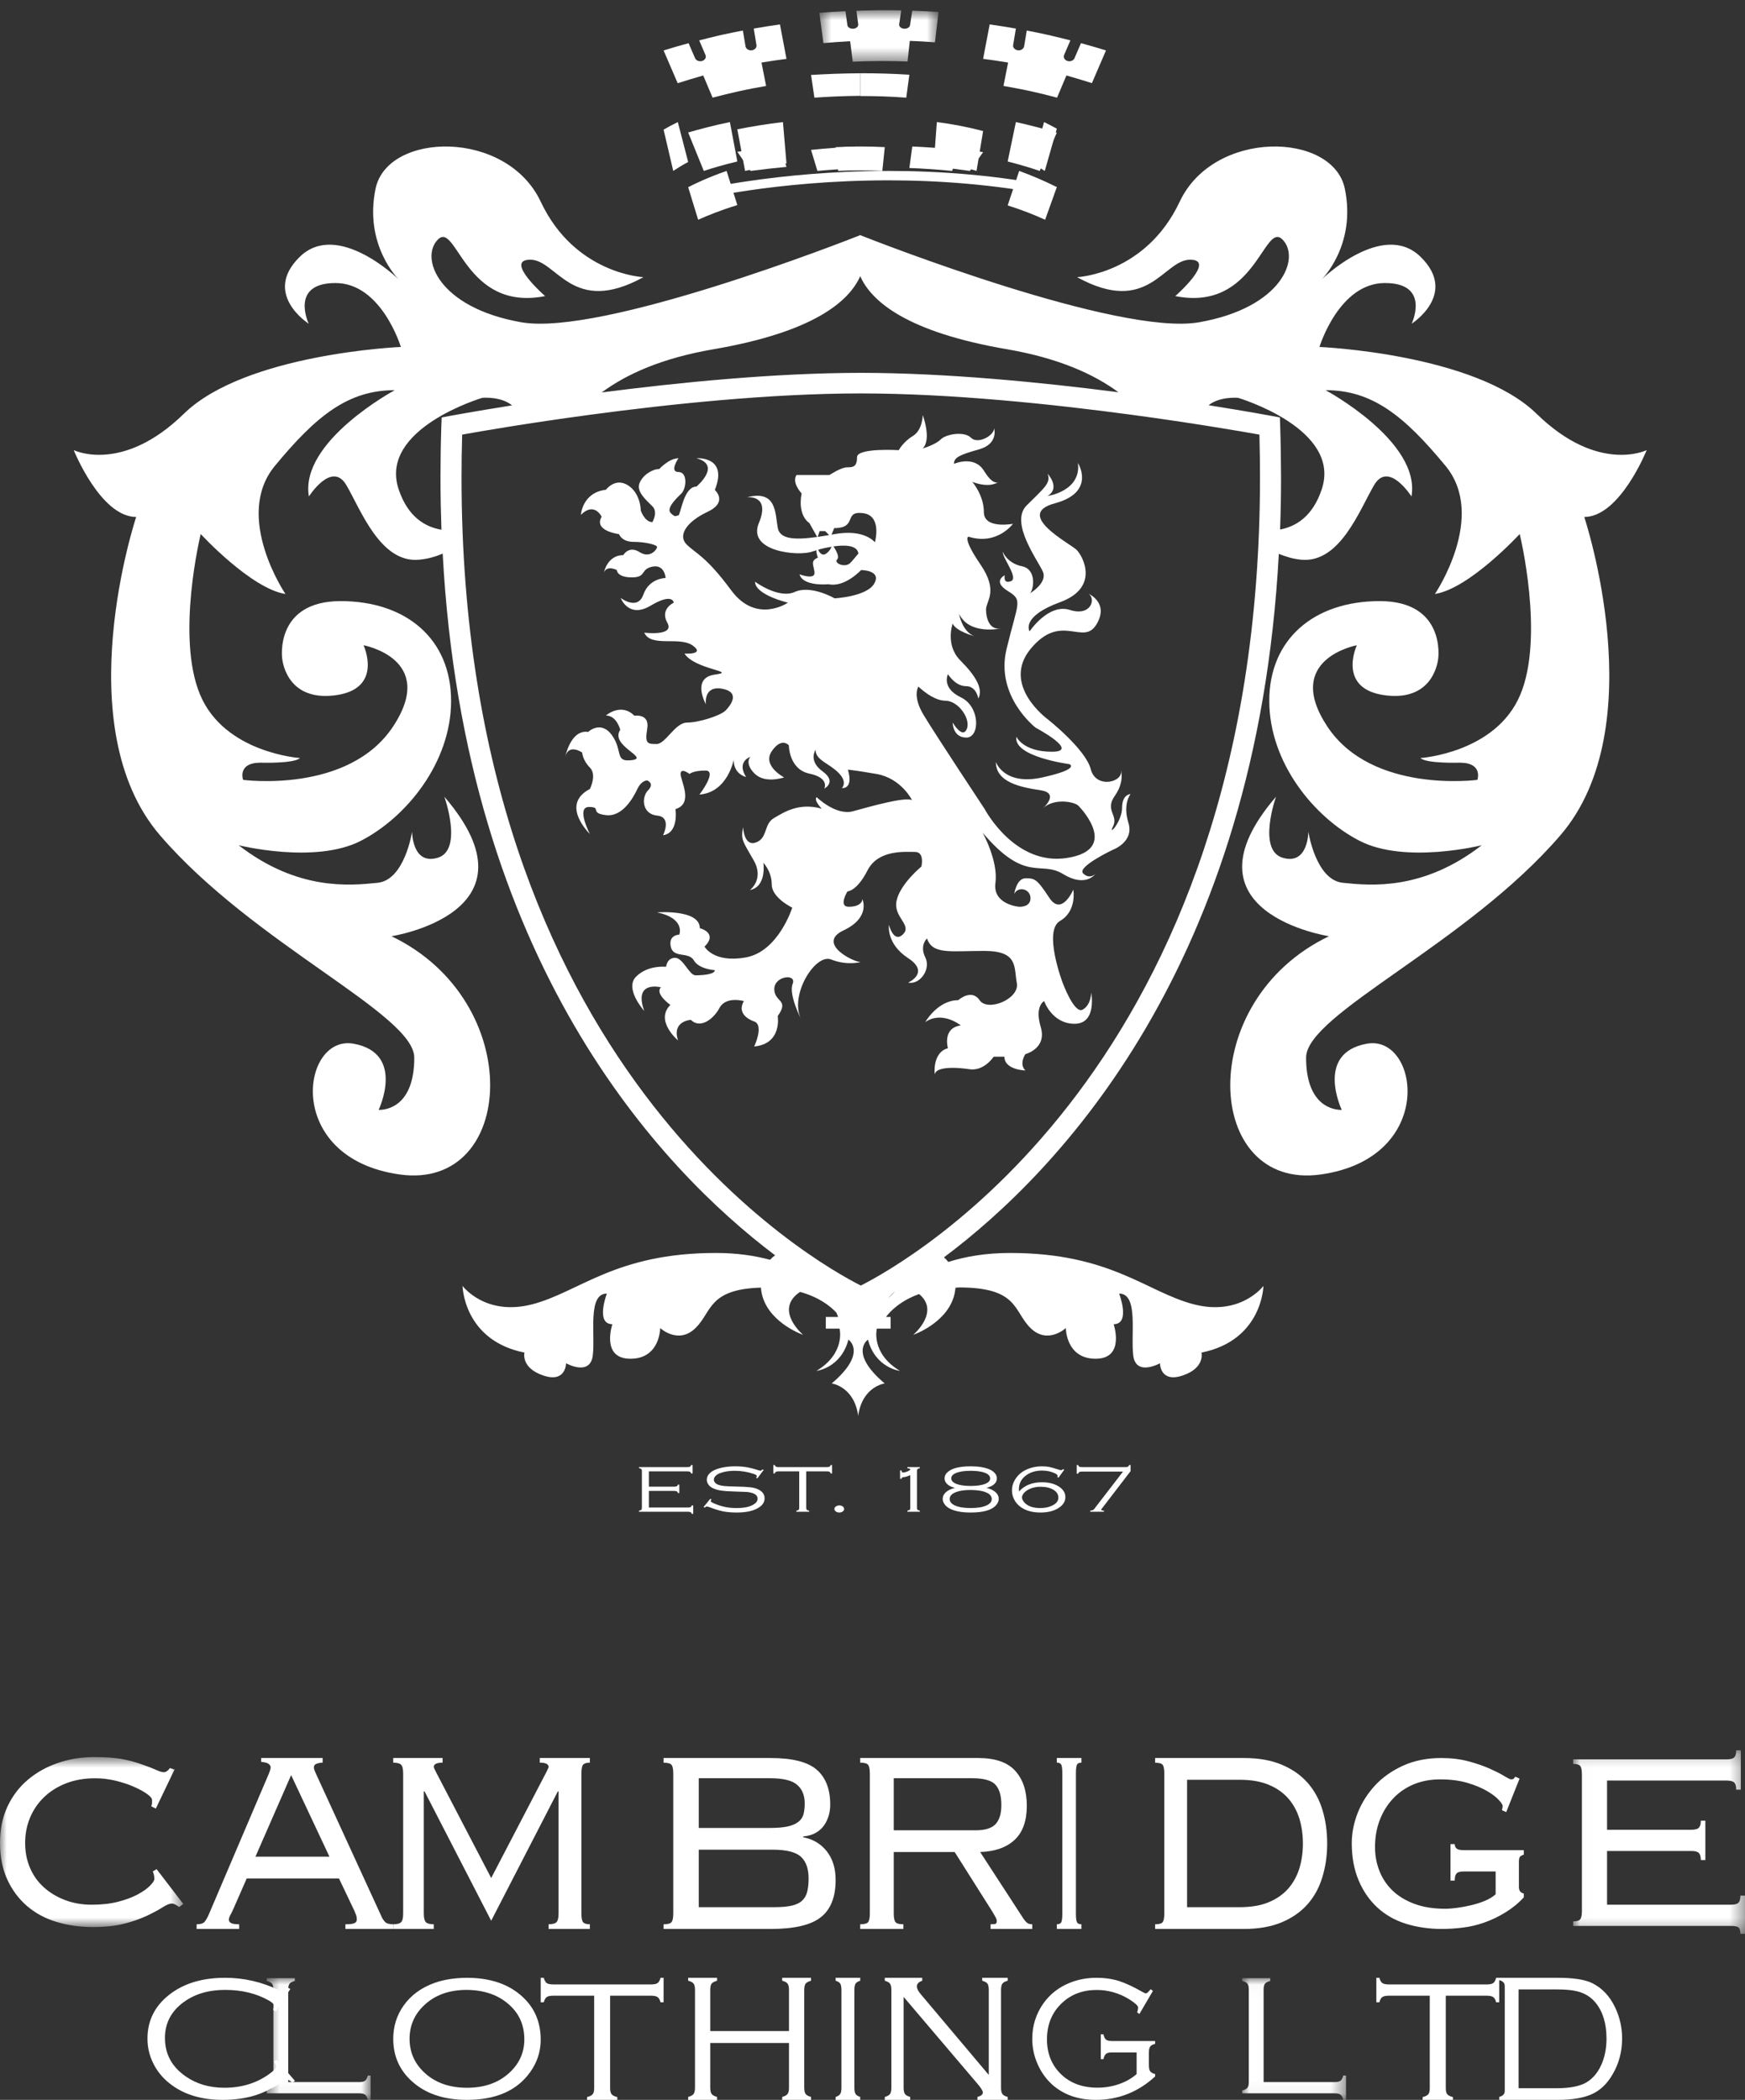 <svg width="128px" height="154px" viewBox="0 0 128 154" version="1.1" xmlns="http://www.w3.org/2000/svg" xmlns:xlink="http://www.w3.org/1999/xlink">
    <rect x="0" y="0" width="128" height="154" fill="#333333" stroke="none"/>
    <!-- Generator: Sketch 48.2 (47327) - http://www.bohemiancoding.com/sketch -->
    <desc>Created with Sketch.</desc>
    <defs>
        <polygon id="path-1" points="0.976 0.027 8.594 0.027 8.594 8.953 0.976 8.953"></polygon>
        <polygon id="path-3" points="0.541 0.027 8.161 0.027 8.161 8.953 0.541 8.953"></polygon>
        <polygon id="path-5" points="0 0.719 13.445 0.719 13.445 13.186 0 13.186"></polygon>
        <polygon id="path-7" points="0.013 0.22 12.62 0.22 12.62 13.686 0.013 13.686"></polygon>
        <polygon id="path-9" points="0.608 0.749 9.353 0.749 9.353 4.524 0.608 4.524"></polygon>
    </defs>
    <g id="Page-1" stroke="none" stroke-width="1" fill="none" fill-rule="evenodd">
        <g id="Main-Wholesale-Landing-Page-2" transform="translate(-861, -35)">
            <g id="Page-1" transform="translate(861, 35)">
                <path d="M117.557,151.195 C117.301,151.874 116.914,152.386 116.394,152.702 C115.925,152.991 115.181,153.147 114.167,153.147 L111.391,153.147 L111.391,145.899 L114.167,145.899 C114.912,145.899 115.503,145.962 115.938,146.111 C116.376,146.264 116.741,146.512 117.037,146.871 C117.574,147.529 117.841,148.405 117.841,149.502 C117.841,150.119 117.746,150.682 117.557,151.195 M118.468,147.21 C118.07,146.38 117.519,145.808 116.814,145.449 C116.248,145.165 115.387,145.047 114.229,145.047 L109.972,145.047 L109.972,145.218 C110.174,145.27 110.257,145.344 110.324,145.438 C110.388,145.531 110.379,145.688 110.379,145.911 L110.379,153.09 C110.379,153.311 110.388,153.47 110.324,153.561 C110.257,153.655 110.174,153.731 109.972,153.782 L109.972,154 L114.229,154 C115.323,154 116.178,153.857 116.786,153.573 C117.399,153.29 117.903,152.802 118.299,152.111 C118.759,151.319 118.986,150.447 118.986,149.498 C118.986,148.691 118.813,147.928 118.468,147.21" id="Fill-1" fill="#FFFFFF"></path>
                <path d="M109.046,146.361 C109.269,146.361 109.428,146.393 109.528,146.46 C109.621,146.523 109.697,146.653 109.748,146.846 L109.972,146.846 L109.972,145.047 L109.748,145.047 C109.697,145.24 109.623,145.368 109.53,145.435 C109.436,145.501 109.272,145.534 109.046,145.534 L101.885,145.534 C101.655,145.534 101.495,145.501 101.398,145.435 C101.306,145.368 101.234,145.24 101.18,145.047 L100.958,145.047 L100.958,146.846 L101.18,146.846 C101.234,146.653 101.306,146.523 101.398,146.46 C101.495,146.393 101.655,146.361 101.885,146.361 L104.877,146.361 L104.877,153.141 C104.877,153.348 104.842,153.496 104.772,153.583 C104.7,153.673 104.56,153.744 104.355,153.794 L104.355,154 L106.576,154 L106.576,153.794 C106.364,153.744 106.224,153.673 106.155,153.583 C106.085,153.496 106.052,153.348 106.052,153.141 L106.052,146.361 L109.046,146.361 Z" id="Fill-3" fill="#FFFFFF"></path>
                <g id="Group-7" transform="translate(90.141, 145.047)">
                    <mask id="mask-2" fill="white">
                        <use xlink:href="#path-1"></use>
                    </mask>
                    <g id="Clip-6"></g>
                    <path d="M2.548,0.88 C2.548,0.67 2.58,0.52 2.647,0.435 C2.712,0.35 2.841,0.281 3.033,0.23 L3.033,0.027 L0.976,0.027 L0.976,0.23 C1.168,0.281 1.298,0.35 1.363,0.435 C1.43,0.52 1.46,0.67 1.46,0.88 L1.46,7.62 C1.46,7.826 1.43,7.973 1.363,8.058 C1.298,8.148 1.168,8.218 0.976,8.266 L0.976,8.472 L7.731,8.472 C7.945,8.472 8.095,8.503 8.185,8.571 C8.272,8.633 8.344,8.762 8.392,8.954 L8.594,8.954 L8.594,7.167 L8.392,7.167 C8.344,7.36 8.272,7.489 8.185,7.554 C8.095,7.618 7.945,7.65 7.731,7.65 L2.548,7.65 L2.548,0.88 Z" id="Fill-5" fill="#FFFFFF" mask="url(#mask-2)"></path>
                </g>
                <path d="M84.404,145.885 C84.235,146.089 84.124,146.192 84.066,146.192 C84.016,146.192 83.938,146.161 83.828,146.099 C83.141,145.706 82.553,145.432 82.063,145.277 C81.569,145.125 81.025,145.047 80.432,145.047 C79.74,145.047 79.094,145.167 78.487,145.408 C77.677,145.731 77.028,146.236 76.537,146.922 C75.99,147.697 75.718,148.566 75.718,149.529 C75.718,150.181 75.853,150.809 76.127,151.412 C76.381,151.984 76.734,152.471 77.176,152.875 C78.012,153.622 79.082,154 80.383,154 C82.035,154 83.488,153.426 84.732,152.283 L84.732,152.106 C84.551,152.058 84.426,151.993 84.367,151.901 C84.302,151.812 84.274,151.66 84.274,151.443 L84.274,150.552 C84.274,150.338 84.302,150.184 84.367,150.095 C84.426,150.005 84.551,149.938 84.732,149.892 L84.732,149.684 L81.56,149.684 C81.36,149.684 81.217,149.651 81.131,149.584 C81.047,149.52 80.984,149.388 80.941,149.191 L80.747,149.191 L80.747,151.012 L80.941,151.012 C80.984,150.82 81.047,150.689 81.135,150.621 C81.217,150.555 81.36,150.521 81.56,150.521 L83.374,150.521 L83.374,152.106 C83.023,152.418 82.596,152.665 82.092,152.84 C81.589,153.017 81.061,153.105 80.502,153.105 C79.395,153.105 78.503,152.774 77.824,152.113 C77.142,151.45 76.798,150.603 76.798,149.56 C76.798,148.464 77.171,147.567 77.92,146.877 C78.591,146.252 79.434,145.94 80.451,145.94 C81.282,145.94 82.064,146.161 82.803,146.606 C83.257,146.891 83.485,147.098 83.485,147.229 C83.485,147.291 83.461,147.414 83.415,147.591 L83.579,147.699 L84.57,146.009 L84.404,145.885 Z" id="Fill-8" fill="#FFFFFF"></path>
                <path d="M71.731,152.857 C71.973,153.144 72.093,153.343 72.093,153.457 C72.093,153.605 71.962,153.715 71.7,153.784 L71.7,154 L73.915,154 L73.915,153.784 C73.717,153.732 73.586,153.658 73.525,153.563 C73.462,153.472 73.428,153.317 73.428,153.094 L73.428,145.952 C73.428,145.726 73.462,145.571 73.527,145.477 C73.593,145.388 73.72,145.318 73.915,145.263 L73.915,145.047 L72.048,145.047 L72.048,145.263 C72.238,145.318 72.367,145.388 72.433,145.477 C72.499,145.571 72.53,145.726 72.53,145.952 L72.53,152.172 L67.542,146.254 C67.353,146.03 67.255,145.838 67.255,145.679 C67.255,145.491 67.386,145.354 67.649,145.263 L67.649,145.047 L64.901,145.047 L64.901,145.263 C65.091,145.318 65.22,145.388 65.285,145.477 C65.351,145.571 65.384,145.726 65.384,145.952 L65.384,153.094 C65.384,153.317 65.351,153.472 65.29,153.563 C65.228,153.658 65.099,153.732 64.901,153.784 L64.901,154 L66.766,154 L66.766,153.784 C66.57,153.732 66.439,153.658 66.377,153.563 C66.316,153.472 66.282,153.317 66.282,153.094 L66.282,146.448 L71.731,152.857 Z" id="Fill-10" fill="#FFFFFF"></path>
                <path d="M61.634,153.563 C61.577,153.658 61.463,153.732 61.296,153.784 L61.296,154 L63.099,154 L63.099,153.784 C62.93,153.732 62.816,153.658 62.757,153.563 C62.7,153.472 62.67,153.317 62.67,153.094 L62.67,145.952 C62.67,145.726 62.7,145.567 62.757,145.477 C62.816,145.386 62.93,145.314 63.099,145.263 L63.099,145.047 L61.296,145.047 L61.296,145.263 C61.463,145.314 61.577,145.386 61.634,145.477 C61.692,145.567 61.721,145.726 61.721,145.952 L61.721,153.094 C61.721,153.317 61.692,153.472 61.634,153.563" id="Fill-12" fill="#FFFFFF"></path>
                <path d="M57.874,153.096 C57.874,153.315 57.841,153.47 57.772,153.565 C57.705,153.656 57.571,153.73 57.375,153.784 L57.375,154 L59.493,154 L59.493,153.784 C59.294,153.73 59.161,153.656 59.092,153.565 C59.027,153.47 58.992,153.315 58.992,153.096 L58.992,145.95 C58.992,145.732 59.027,145.576 59.092,145.481 C59.161,145.39 59.294,145.316 59.493,145.261 L59.493,145.047 L57.375,145.047 L57.375,145.261 C57.571,145.316 57.705,145.388 57.772,145.479 C57.841,145.569 57.874,145.728 57.874,145.95 L57.874,148.956 L52.098,148.956 L52.098,145.95 C52.098,145.728 52.131,145.569 52.198,145.479 C52.267,145.388 52.401,145.316 52.599,145.261 L52.599,145.047 L50.479,145.047 L50.479,145.261 C50.678,145.316 50.811,145.388 50.878,145.479 C50.947,145.569 50.98,145.728 50.98,145.95 L50.98,153.096 C50.98,153.315 50.947,153.47 50.878,153.565 C50.811,153.656 50.678,153.73 50.479,153.784 L50.479,154 L52.599,154 L52.599,153.784 C52.401,153.73 52.267,153.656 52.198,153.565 C52.131,153.47 52.098,153.315 52.098,153.096 L52.098,149.829 L57.874,149.829 L57.874,153.096 Z" id="Fill-14" fill="#FFFFFF"></path>
                <path d="M47.751,146.361 C47.975,146.361 48.134,146.393 48.232,146.46 C48.325,146.523 48.401,146.653 48.454,146.846 L48.676,146.846 L48.676,145.047 L48.454,145.047 C48.401,145.24 48.327,145.368 48.234,145.435 C48.142,145.501 47.979,145.534 47.751,145.534 L40.587,145.534 C40.359,145.534 40.2,145.501 40.104,145.435 C40.013,145.368 39.941,145.24 39.884,145.047 L39.662,145.047 L39.662,146.846 L39.884,146.846 C39.941,146.653 40.013,146.523 40.104,146.46 C40.2,146.393 40.359,146.361 40.587,146.361 L43.584,146.361 L43.584,153.141 C43.584,153.348 43.549,153.496 43.476,153.583 C43.404,153.673 43.266,153.744 43.06,153.794 L43.06,154 L45.282,154 L45.282,153.794 C45.068,153.744 44.926,153.673 44.86,153.583 C44.791,153.496 44.754,153.348 44.754,153.141 L44.754,146.361 L47.751,146.361 Z" id="Fill-16" fill="#FFFFFF"></path>
                <path d="M37.42,151.961 C36.622,152.726 35.566,153.112 34.253,153.112 C32.939,153.112 31.885,152.726 31.087,151.961 C30.393,151.296 30.044,150.483 30.044,149.523 C30.044,148.56 30.393,147.75 31.087,147.086 C31.885,146.317 32.934,145.935 34.237,145.935 C35.556,145.944 36.618,146.33 37.42,147.086 C38.113,147.734 38.461,148.56 38.461,149.569 C38.461,150.499 38.113,151.296 37.42,151.961 M38.101,146.243 C37.121,145.447 35.834,145.047 34.237,145.047 C33.328,145.056 32.541,145.183 31.873,145.422 C30.901,145.769 30.143,146.325 29.605,147.086 C29.098,147.805 28.845,148.618 28.845,149.523 C28.845,150.861 29.363,151.956 30.408,152.804 C31.384,153.601 32.667,154 34.253,154 C36.379,154 37.926,153.321 38.893,151.961 C39.407,151.238 39.662,150.448 39.662,149.585 C39.662,148.2 39.14,147.086 38.101,146.243" id="Fill-18" fill="#FFFFFF"></path>
                <g id="Group-22" transform="translate(19.028, 145.047)">
                    <mask id="mask-4" fill="white">
                        <use xlink:href="#path-3"></use>
                    </mask>
                    <g id="Clip-21"></g>
                    <path d="M2.113,0.88 C2.113,0.67 2.145,0.52 2.212,0.435 C2.277,0.35 2.407,0.281 2.598,0.23 L2.598,0.027 L0.541,0.027 L0.541,0.23 C0.734,0.281 0.863,0.35 0.928,0.435 C0.995,0.52 1.027,0.67 1.027,0.88 L1.027,7.62 C1.027,7.826 0.995,7.973 0.928,8.058 C0.863,8.148 0.734,8.218 0.541,8.266 L0.541,8.472 L7.296,8.472 C7.51,8.472 7.658,8.503 7.748,8.571 C7.837,8.633 7.907,8.762 7.957,8.954 L8.161,8.954 L8.161,7.167 L7.957,7.167 C7.907,7.36 7.837,7.489 7.748,7.554 C7.658,7.618 7.51,7.65 7.296,7.65 L2.113,7.65 L2.113,0.88 Z" id="Fill-20" fill="#FFFFFF" mask="url(#mask-4)"></path>
                </g>
                <path d="M21.095,145.766 C20.946,145.939 20.814,146.024 20.694,146.024 C20.635,146.024 20.554,146.001 20.444,145.948 C19.193,145.347 17.882,145.047 16.511,145.047 C14.963,145.047 13.679,145.4 12.656,146.11 C11.429,146.968 10.817,148.102 10.817,149.51 C10.817,150.247 11.006,150.939 11.382,151.585 C11.677,152.092 12.074,152.527 12.573,152.895 C13.559,153.632 14.814,154 16.342,154 C17.213,154 18.004,153.889 18.71,153.67 C19.414,153.448 20.118,153.093 20.822,152.602 C20.912,152.534 20.981,152.501 21.026,152.501 C21.113,152.501 21.253,152.581 21.453,152.738 L21.634,152.602 L20.297,151.068 L20.102,151.181 C20.198,151.356 20.248,151.485 20.248,151.575 C20.248,151.691 20.067,151.879 19.705,152.135 C18.788,152.784 17.707,153.111 16.462,153.111 C15.358,153.111 14.41,152.831 13.618,152.276 C12.605,151.575 12.099,150.639 12.099,149.46 C12.099,148.377 12.558,147.501 13.472,146.831 C14.29,146.234 15.301,145.935 16.511,145.935 C17.752,145.935 18.83,146.201 19.752,146.731 C19.978,146.864 20.094,146.984 20.094,147.091 C20.094,147.162 20.071,147.264 20.033,147.399 L20.228,147.516 L21.298,145.866 L21.095,145.766 Z" id="Fill-23" fill="#FFFFFF"></path>
                <g id="Group-27" transform="translate(0, 128.14)">
                    <mask id="mask-6" fill="white">
                        <use xlink:href="#path-5"></use>
                    </mask>
                    <g id="Clip-26"></g>
                    <path d="M11.096,4.329 C11.132,4.22 11.152,4.145 11.152,4.107 L11.152,3.857 C11.152,3.747 11.029,3.602 10.789,3.427 C10.546,3.251 10.223,3.076 9.823,2.899 C9.423,2.723 8.976,2.576 8.482,2.454 C7.99,2.336 7.489,2.275 6.986,2.275 C6.185,2.275 5.468,2.401 4.835,2.65 C4.202,2.899 3.661,3.242 3.214,3.677 C2.767,4.113 2.428,4.618 2.192,5.192 C1.959,5.764 1.844,6.374 1.844,7.021 C1.844,7.671 1.959,8.272 2.192,8.826 C2.428,9.383 2.762,9.859 3.2,10.257 C3.638,10.656 4.155,10.969 4.752,11.2 C5.349,11.431 6.008,11.548 6.737,11.548 C7.461,11.548 8.111,11.474 8.677,11.327 C9.246,11.177 9.726,10.998 10.117,10.785 C10.51,10.572 10.806,10.359 11.011,10.145 C11.219,9.934 11.32,9.773 11.32,9.66 C11.32,9.456 11.282,9.272 11.206,9.107 L11.487,8.939 L13.445,11.492 L13.137,11.714 C12.985,11.603 12.875,11.535 12.801,11.506 C12.726,11.478 12.661,11.463 12.607,11.463 C12.437,11.463 12.208,11.558 11.92,11.743 C11.63,11.929 11.253,12.131 10.789,12.352 C10.323,12.574 9.769,12.769 9.127,12.937 C8.482,13.102 7.716,13.186 6.818,13.186 C5.868,13.186 4.979,13.061 4.15,12.81 C3.32,12.561 2.599,12.173 1.983,11.644 C1.37,11.118 0.885,10.464 0.53,9.689 C0.176,8.912 -0,8.022 -0,7.021 C-0,6.023 0.182,5.133 0.544,4.358 C0.908,3.579 1.406,2.922 2.04,2.386 C2.673,1.849 3.409,1.439 4.249,1.151 C5.087,0.863 5.981,0.719 6.931,0.719 C7.732,0.719 8.395,0.768 8.915,0.859 C9.437,0.952 9.978,1.099 10.535,1.303 C10.91,1.434 11.219,1.554 11.458,1.663 C11.7,1.774 11.889,1.831 12.019,1.831 C12.167,1.831 12.315,1.727 12.466,1.525 L12.801,1.638 L11.429,4.498 L11.096,4.329 Z" id="Fill-25" fill="#FFFFFF" mask="url(#mask-6)"></path>
                </g>
                <path d="M18.737,136.166 L24.167,136.166 L21.355,130.183 L18.737,136.166 Z M14.423,141.123 C14.721,141.123 14.92,141.055 15.024,140.923 C15.125,140.789 15.222,140.62 15.313,140.41 L19.712,130.097 C19.806,129.869 19.853,129.707 19.853,129.614 C19.853,129.518 19.802,129.432 19.7,129.358 C19.598,129.281 19.414,129.235 19.158,129.213 L19.158,128.93 L23.666,128.93 L23.666,129.272 C23.519,129.272 23.376,129.296 23.236,129.344 C23.097,129.39 23.025,129.48 23.025,129.614 C23.025,129.707 23.051,129.803 23.097,129.897 C23.144,129.994 23.183,130.09 23.223,130.183 L27.983,140.552 C28.037,140.686 28.121,140.813 28.231,140.938 C28.344,141.061 28.547,141.123 28.845,141.123 L28.845,141.465 L25.336,141.465 L25.336,141.123 C25.67,141.123 25.895,141.094 26.004,141.037 C26.118,140.982 26.171,140.896 26.171,140.78 C26.171,140.647 26.153,140.535 26.118,140.44 C26.078,140.342 26.042,140.251 26.004,140.153 L24.864,137.761 L18.098,137.761 L17.15,139.925 C17.078,140.096 16.999,140.26 16.915,140.41 C16.832,140.565 16.789,140.686 16.789,140.78 C16.789,140.896 16.847,140.982 16.956,141.037 C17.069,141.094 17.263,141.123 17.542,141.123 L17.542,141.465 L14.423,141.465 L14.423,141.123 Z" id="Fill-28" fill="#FFFFFF"></path>
                <path d="M40.242,141.122 C40.531,141.122 40.725,141.068 40.824,140.965 C40.921,140.861 40.972,140.647 40.972,140.326 L40.972,131.378 L40.918,131.378 L36.03,140.864 L31.143,131.378 L31.087,131.378 L31.087,140.326 C31.087,140.647 31.137,140.861 31.235,140.965 C31.336,141.068 31.528,141.122 31.817,141.122 L31.817,141.465 L28.845,141.465 L28.845,141.122 C29.132,141.122 29.328,141.068 29.425,140.965 C29.526,140.861 29.573,140.647 29.573,140.326 L29.573,130.069 C29.573,129.746 29.526,129.531 29.425,129.426 C29.328,129.323 29.132,129.27 28.845,129.27 L28.845,128.93 L32.465,128.93 L32.465,129.27 C32.033,129.27 31.817,129.377 31.817,129.584 C31.817,129.623 31.872,129.746 31.979,129.956 L36.03,137.731 L40.08,129.956 C40.188,129.746 40.242,129.623 40.242,129.584 C40.242,129.377 40.026,129.27 39.594,129.27 L39.594,128.93 L43.268,128.93 L43.268,129.27 C43.013,129.27 42.85,129.323 42.768,129.426 C42.686,129.531 42.648,129.746 42.648,130.069 L42.648,140.326 C42.648,140.647 42.686,140.861 42.768,140.965 C42.85,141.068 43.013,141.122 43.268,141.122 L43.268,141.465 L40.242,141.465 L40.242,141.122 Z" id="Fill-30" fill="#FFFFFF"></path>
                <path d="M56.789,139.868 C57.315,139.868 57.745,139.832 58.078,139.756 C58.407,139.681 58.665,139.556 58.845,139.383 C59.024,139.214 59.146,138.997 59.212,138.731 C59.278,138.463 59.313,138.141 59.313,137.763 C59.313,137.041 59.121,136.51 58.746,136.166 C58.367,135.826 57.683,135.653 56.703,135.653 L51.257,135.653 L51.257,139.868 L56.789,139.868 Z M56.476,134.058 C57.025,134.058 57.462,134.02 57.793,133.945 C58.126,133.869 58.386,133.753 58.574,133.603 C58.762,133.452 58.885,133.261 58.945,133.031 C59,132.805 59.028,132.546 59.028,132.263 C59.028,131.674 58.845,131.218 58.473,130.898 C58.106,130.573 57.44,130.411 56.476,130.411 L51.257,130.411 L51.257,134.058 L56.476,134.058 Z M49.386,130.069 C49.386,129.746 49.342,129.533 49.256,129.43 C49.174,129.327 48.978,129.274 48.676,129.274 L48.676,128.93 L56.531,128.93 C58.12,128.93 59.245,129.213 59.906,129.785 C60.568,130.356 60.899,131.209 60.899,132.348 C60.899,132.596 60.866,132.849 60.802,133.103 C60.732,133.36 60.624,133.603 60.474,133.831 C60.323,134.058 60.12,134.25 59.865,134.4 C59.607,134.553 59.293,134.648 58.916,134.683 L58.916,134.742 C59.631,134.876 60.209,135.218 60.645,135.767 C61.078,136.319 61.296,137.022 61.296,137.875 C61.296,139.13 60.93,140.041 60.206,140.609 C59.478,141.18 58.261,141.465 56.562,141.465 L48.676,141.465 L48.676,141.123 C48.978,141.123 49.174,141.07 49.256,140.967 C49.342,140.864 49.386,140.647 49.386,140.326 L49.386,130.069 Z" id="Fill-32" fill="#FFFFFF"></path>
                <path d="M71.587,134.229 C72.265,134.229 72.749,134.075 73.03,133.774 C73.311,133.469 73.452,133.004 73.452,132.377 C73.452,131.696 73.306,131.196 73.014,130.882 C72.72,130.569 72.152,130.411 71.3,130.411 L65.559,130.411 L65.559,134.229 L71.587,134.229 Z M65.559,140.326 C65.559,140.649 65.602,140.862 65.688,140.965 C65.77,141.07 65.966,141.122 66.265,141.122 L66.265,141.465 L63.099,141.465 L63.099,141.122 C63.398,141.122 63.593,141.07 63.679,140.965 C63.759,140.862 63.805,140.649 63.805,140.326 L63.805,130.069 C63.805,129.748 63.759,129.535 63.679,129.428 C63.593,129.325 63.398,129.27 63.099,129.27 L63.099,128.93 L71.756,128.93 C72.999,128.93 73.906,129.244 74.47,129.869 C75.039,130.498 75.319,131.352 75.319,132.434 C75.319,133.537 75.025,134.365 74.43,134.928 C73.835,135.486 72.992,135.786 71.897,135.824 L75.008,140.611 C75.14,140.818 75.253,140.956 75.35,141.022 C75.443,141.09 75.567,141.122 75.718,141.122 L75.718,141.465 L72.661,141.465 L72.661,141.122 C72.868,141.122 72.994,141.107 73.041,141.081 C73.089,141.052 73.114,140.989 73.114,140.896 C73.114,140.8 73.085,140.704 73.03,140.611 C72.972,140.515 72.897,140.383 72.802,140.212 L70.028,135.824 L65.559,135.824 L65.559,140.326 Z" id="Fill-34" fill="#FFFFFF"></path>
                <path d="M77.521,141.122 C77.691,141.122 77.803,141.068 77.85,140.965 C77.899,140.861 77.924,140.647 77.924,140.326 L77.924,130.069 C77.924,129.746 77.899,129.531 77.85,129.426 C77.803,129.323 77.691,129.27 77.521,129.27 L77.521,128.93 L79.324,128.93 L79.324,129.27 C79.153,129.27 79.041,129.323 78.995,129.426 C78.946,129.531 78.921,129.746 78.921,130.069 L78.921,140.326 C78.921,140.647 78.946,140.861 78.995,140.965 C79.041,141.068 79.153,141.122 79.324,141.122 L79.324,141.465 L77.521,141.465 L77.521,141.122 Z" id="Fill-36" fill="#FFFFFF"></path>
                <path d="M90.934,139.868 C91.78,139.868 92.494,139.745 93.077,139.499 C93.663,139.253 94.136,138.917 94.509,138.49 C94.877,138.06 95.145,137.566 95.317,137.008 C95.486,136.447 95.571,135.843 95.571,135.198 C95.571,134.553 95.486,133.95 95.317,133.39 C95.145,132.827 94.877,132.337 94.509,131.907 C94.136,131.481 93.663,131.142 93.077,130.898 C92.494,130.65 91.78,130.525 90.934,130.525 L87.075,130.525 L87.075,139.868 L90.934,139.868 Z M85.405,130.069 C85.405,129.746 85.364,129.533 85.285,129.43 C85.204,129.327 85.021,129.274 84.732,129.274 L84.732,128.93 L91.258,128.93 C92.317,128.93 93.234,129.092 94.009,129.415 C94.78,129.739 95.415,130.178 95.91,130.738 C96.404,131.301 96.768,131.96 96.999,132.719 C97.234,133.478 97.352,134.305 97.352,135.198 C97.352,136.072 97.234,136.892 96.999,137.662 C96.768,138.432 96.404,139.097 95.91,139.657 C95.415,140.216 94.78,140.657 94.009,140.982 C93.234,141.302 92.317,141.465 91.258,141.465 L84.732,141.465 L84.732,141.123 C85.021,141.123 85.204,141.07 85.285,140.967 C85.364,140.864 85.405,140.647 85.405,140.326 L85.405,130.069 Z" id="Fill-38" fill="#FFFFFF"></path>
                <path d="M110.173,132.756 C110.208,132.608 110.223,132.504 110.223,132.45 C110.223,132.356 110.125,132.201 109.926,131.991 C109.728,131.776 109.434,131.555 109.046,131.332 C108.66,131.108 108.181,130.914 107.613,130.745 C107.044,130.581 106.388,130.496 105.646,130.496 C104.937,130.496 104.293,130.615 103.707,130.856 C103.12,131.099 102.616,131.445 102.196,131.892 C101.772,132.338 101.445,132.864 101.212,133.469 C100.977,134.073 100.861,134.738 100.861,135.463 C100.861,136.077 100.968,136.66 101.183,137.208 C101.4,137.758 101.719,138.237 102.141,138.646 C102.563,139.055 103.1,139.38 103.744,139.622 C104.391,139.863 105.144,139.985 106.008,139.985 C106.265,139.985 106.565,139.962 106.9,139.915 C107.237,139.868 107.581,139.804 107.933,139.719 C108.288,139.634 108.618,139.53 108.932,139.398 C109.239,139.269 109.501,139.11 109.708,138.923 L109.708,137.251 L107.354,137.251 C107.094,137.251 106.922,137.301 106.837,137.404 C106.748,137.505 106.708,137.677 106.708,137.92 L106.396,137.92 L106.396,135.242 L106.708,135.242 C106.708,135.371 106.748,135.479 106.837,135.56 C106.922,135.645 107.094,135.686 107.354,135.686 L111.775,135.686 L111.775,136.021 C111.638,136.059 111.543,136.111 111.493,136.174 C111.439,136.241 111.416,136.358 111.416,136.524 L111.416,138.394 C111.416,138.655 111.534,138.813 111.775,138.869 L111.775,139.146 C111.381,139.577 110.931,139.942 110.43,140.25 C109.93,140.558 109.419,140.804 108.89,140.99 C108.368,141.177 107.836,141.303 107.302,141.366 C106.768,141.433 106.256,141.465 105.776,141.465 C104.828,141.465 103.949,141.339 103.137,141.087 C102.328,140.835 101.63,140.441 101.04,139.901 C100.456,139.361 99.992,138.695 99.659,137.906 C99.325,137.114 99.155,136.207 99.155,135.182 C99.155,134.441 99.3,133.695 99.592,132.95 C99.887,132.208 100.311,131.539 100.861,130.941 C101.415,130.345 102.099,129.863 102.917,129.49 C103.737,129.119 104.672,128.93 105.724,128.93 C106.448,128.93 107.105,129.011 107.704,129.168 C108.298,129.328 108.815,129.505 109.252,129.699 C109.694,129.897 110.053,130.075 110.33,130.244 C110.604,130.412 110.774,130.496 110.844,130.496 C110.951,130.496 111.017,130.473 111.051,130.424 C111.087,130.378 111.121,130.338 111.156,130.3 L111.464,130.439 L110.485,132.896 L110.173,132.756 Z" id="Fill-40" fill="#FFFFFF"></path>
                <g id="Group-44" transform="translate(115.38, 128.14)">
                    <mask id="mask-8" fill="white">
                        <use xlink:href="#path-7"></use>
                    </mask>
                    <g id="Clip-43"></g>
                    <path d="M0.657,1.998 C0.657,1.683 0.615,1.475 0.532,1.371 C0.449,1.271 0.275,1.219 0.013,1.219 L0.013,0.888 L11.279,0.888 C11.56,0.888 11.744,0.836 11.838,0.734 C11.933,0.634 11.977,0.46 11.977,0.22 L12.314,0.22 L12.314,3.108 L11.977,3.108 C11.977,2.87 11.933,2.697 11.838,2.596 C11.744,2.494 11.56,2.442 11.279,2.442 L2.501,2.442 L2.501,6.051 L8.677,6.051 C8.957,6.051 9.143,6.002 9.24,5.898 C9.332,5.796 9.381,5.626 9.381,5.384 L9.712,5.384 L9.712,8.273 L9.381,8.273 C9.381,8.033 9.332,7.859 9.24,7.759 C9.143,7.657 8.957,7.607 8.677,7.607 L2.501,7.607 L2.501,11.548 L11.585,11.548 C11.868,11.548 12.052,11.498 12.143,11.396 C12.24,11.295 12.285,11.124 12.285,10.882 L12.62,10.882 L12.62,13.686 L12.285,13.686 C12.285,13.444 12.24,13.289 12.143,13.213 C12.052,13.142 11.868,13.104 11.585,13.104 L0.013,13.104 L0.013,12.769 C0.275,12.769 0.449,12.719 0.532,12.617 C0.615,12.515 0.657,12.307 0.657,11.994 L0.657,1.998 Z" id="Fill-42" fill="#FFFFFF" mask="url(#mask-8)"></path>
                </g>
                <path d="M96.952,35.889 C96.287,37.88 95.056,38.615 93.898,38.834 C93.943,37.588 93.968,36.322 93.968,35.029 C93.963,33.781 93.945,32.511 93.904,31.217 L93.882,30.616 L93.274,30.501 C93.274,30.501 91.496,30.169 88.655,29.719 C89.471,29.055 90.816,29.176 90.816,29.176 C90.816,29.176 98.444,31.432 96.952,35.889 M63.141,94.281 C59.81,92.586 33.866,78.226 33.855,35.029 C33.855,33.996 33.869,32.941 33.9,31.873 C35.25,31.63 38.744,31.029 43.238,30.424 C49.05,29.641 56.513,28.856 63.114,28.853 L63.144,28.853 L63.176,28.853 C69.772,28.856 77.235,29.641 83.042,30.424 C87.535,31.029 91.029,31.635 92.381,31.873 C92.408,32.944 92.424,33.996 92.424,35.029 C92.412,78.223 66.477,92.586 63.141,94.281 M65.151,95.213 C65.302,95.024 65.472,94.853 65.663,94.722 C65.472,94.891 65.298,95.059 65.151,95.213 M29.243,35.889 C27.75,31.432 35.379,29.176 35.379,29.176 C35.379,29.176 36.739,29.05 37.558,29.73 C34.753,30.176 33.011,30.501 33,30.501 L32.397,30.616 L32.374,31.217 C32.331,32.511 32.311,33.781 32.311,35.029 C32.311,36.329 32.338,37.6 32.381,38.85 C31.2,38.65 29.928,37.93 29.243,35.889 M63.099,20.255 C63.917,22.103 66.518,24.356 73.881,25.616 C77.611,26.259 80.21,27.419 82.04,28.767 C76.391,28.038 69.434,27.351 63.176,27.344 L63.144,27.344 L63.114,27.344 C56.813,27.351 49.808,28.047 44.137,28.781 C45.969,27.426 48.576,26.259 52.325,25.616 C59.681,24.356 62.282,22.103 63.099,20.255 M120.789,33.01 C120.789,33.01 117.243,34.769 112.716,30.349 C108.184,25.925 96.786,25.445 96.786,25.445 C96.786,25.445 98.208,20.757 101.587,20.757 C104.972,20.757 103.549,23.739 103.549,23.739 C103.549,23.739 106.986,21.556 104.204,18.836 C101.428,16.117 96.952,20.488 96.952,20.488 C96.952,20.488 99.514,17.983 98.644,13.827 C97.77,9.671 89.042,9.456 86.535,14.789 C84.027,20.117 79.006,20.327 79.006,20.327 C84.244,23.207 85.332,19.046 87.298,19.046 C89.256,19.046 86.208,21.715 86.208,21.715 C92.099,22.884 92.696,16.225 94.061,17.555 C95.424,18.889 94.061,22.564 87.952,23.636 C82.036,24.665 64.243,17.7 63.132,17.258 C63.126,17.246 63.125,17.237 63.125,17.237 L63.099,17.246 C63.092,17.246 63.076,17.237 63.076,17.237 C63.076,17.237 63.076,17.246 63.069,17.258 C61.955,17.7 44.164,24.665 38.243,23.636 C32.134,22.564 30.773,18.889 32.134,17.555 C33.495,16.225 34.095,22.884 39.987,21.715 C39.987,21.715 36.932,19.046 38.898,19.046 C40.862,19.046 41.953,23.207 47.198,20.327 C47.198,20.327 42.173,20.117 39.662,14.789 C37.152,9.456 28.426,9.671 27.551,13.827 C26.678,17.983 29.243,20.488 29.243,20.488 C29.243,20.488 24.771,16.117 21.988,18.836 C19.208,21.556 22.644,23.739 22.644,23.739 C22.644,23.739 21.224,20.757 24.607,20.757 C27.989,20.757 29.404,25.445 29.404,25.445 C29.404,25.445 18.007,25.925 13.482,30.349 C8.95,34.769 5.408,33.01 5.408,33.01 C5.408,33.01 7.374,37.913 9.99,37.913 C9.99,37.913 4.863,53.265 11.734,61.256 C18.61,69.252 30.388,74.367 30.388,77.567 C30.388,80.764 28.753,81.4 27.773,81.4 C27.773,81.4 29.769,77.23 25.93,76.542 C22.09,75.855 20.777,84.938 29.326,86.135 C37.875,87.33 38.655,73.42 28.714,68.661 C28.714,68.661 39.921,66.945 32.596,58.431 C32.596,58.431 33.991,62.346 32.106,62.907 C30.227,63.468 30.227,60.992 30.227,60.992 C30.227,60.992 29.694,64.547 27.691,64.744 C25.683,64.947 21.841,65.345 17.505,61.988 C17.505,61.988 23.108,63.388 26.462,61.668 C29.814,59.948 33.089,55.915 33.089,51.4 C33.089,46.879 29.814,44.084 24.989,44.084 C20.161,44.084 20.694,48.242 20.694,48.242 C20.694,48.242 20.896,51.439 24.539,50.998 C28.179,50.558 26.666,47.321 26.666,47.321 C26.666,47.321 32.106,48.321 28.835,53.277 C25.562,58.234 17.832,57.194 17.832,57.194 C17.832,57.194 17.381,55.934 19.117,55.934 C19.117,55.934 21.574,56.013 22.004,55.593 C22.004,55.593 16.48,55.231 14.682,50.958 C12.881,46.683 14.723,39.164 14.723,39.164 C14.723,39.164 18.401,43.163 20.939,43.563 C20.939,43.563 17.092,37.887 20.161,34.171 C23.229,30.452 25.562,28.615 28.957,28.615 C28.957,28.615 21.963,32.373 22.659,36.41 C22.659,36.41 24.335,33.772 25.399,35.567 C26.462,37.369 27.893,41.326 30.757,41.047 C31.408,40.985 31.973,40.816 32.472,40.601 C34.077,70.587 48.465,85.738 56.855,92.061 C56.719,92.159 56.595,92.269 56.486,92.39 C55.355,92.086 54.048,91.89 52.511,91.89 C45.15,91.89 42.497,94.753 39.05,95.653 C35.594,96.553 33.93,94.307 33.93,94.307 C33.93,94.307 33.991,98.297 38.47,99.196 C38.47,99.196 38.184,100.316 39.853,100.877 C41.522,101.443 41.522,99.98 41.522,99.98 C41.522,99.98 43.277,100.964 43.481,99.419 C43.68,97.871 43.077,94.868 44.515,94.868 C44.515,94.868 43.653,97.114 44.919,97.114 C44.919,97.114 44.053,99.648 46.243,99.648 C48.427,99.648 48.427,97.397 48.427,97.397 C48.427,97.397 49.751,98.635 51.017,97.397 C52.236,96.209 51.937,94.547 55.815,94.431 C55.837,94.664 55.872,94.902 55.951,95.144 C56.565,97.086 58.91,97.895 58.91,97.895 C58.91,97.895 56.779,96.097 58.622,94.791 C58.647,94.77 58.672,94.763 58.699,94.748 C60.076,95.136 60.905,95.781 61.355,96.272 C61.434,96.459 61.477,96.585 61.477,96.585 L60.575,96.585 L60.575,97.439 L61.584,97.439 C61.584,97.439 62.053,99.232 59.887,100.54 C59.887,100.54 61.692,100.33 62.234,98.245 C62.234,98.245 63.677,99.201 61.007,101.459 C61.007,101.459 62.629,101.669 62.946,103.791 L62.946,103.86 C62.946,103.85 62.947,103.843 62.949,103.824 C62.953,103.843 62.955,103.85 62.956,103.86 L62.956,103.791 C63.271,101.669 64.894,101.459 64.894,101.459 C62.223,99.201 63.667,98.245 63.667,98.245 C64.209,100.33 66.015,100.54 66.015,100.54 C63.849,99.232 64.319,97.439 64.319,97.439 L65.328,97.439 L65.328,96.585 L64.989,96.585 C65.296,96.165 66.03,95.407 67.416,94.903 C68.992,96.197 66.988,97.895 66.988,97.895 C66.988,97.895 69.337,97.086 69.949,95.144 C70.028,94.903 70.065,94.669 70.087,94.44 C70.183,94.438 70.26,94.419 70.361,94.419 C74.715,94.419 74.332,96.162 75.591,97.397 C76.859,98.635 78.181,97.397 78.181,97.397 C78.181,97.397 78.181,99.648 80.366,99.648 C82.552,99.648 81.689,97.114 81.689,97.114 C82.956,97.114 82.092,94.868 82.092,94.868 C83.53,94.868 82.927,97.871 83.128,99.419 C83.326,100.964 85.085,99.98 85.085,99.98 C85.085,99.98 85.085,101.443 86.75,100.877 C88.419,100.316 88.131,99.196 88.131,99.196 C92.612,98.297 92.675,94.307 92.675,94.307 C92.675,94.307 91.008,96.553 87.555,95.653 C84.106,94.753 81.457,91.89 74.099,91.89 C72.305,91.89 70.806,92.152 69.561,92.549 C69.466,92.427 69.359,92.311 69.242,92.21 C77.598,85.971 92.185,70.814 93.805,40.618 C94.29,40.816 94.816,40.985 95.437,41.047 C98.301,41.326 99.736,37.369 100.8,35.567 C101.859,33.772 103.535,36.41 103.535,36.41 C104.235,32.373 97.236,28.615 97.236,28.615 C100.634,28.615 102.966,30.452 106.036,34.171 C109.102,37.887 105.254,43.563 105.254,43.563 C107.796,43.163 111.474,39.164 111.474,39.164 C111.474,39.164 113.317,46.683 111.513,50.958 C109.716,55.231 104.192,55.593 104.192,55.593 C104.625,56.013 107.075,55.934 107.075,55.934 C108.814,55.934 108.369,57.194 108.369,57.194 C108.369,57.194 100.634,58.234 97.36,53.277 C94.088,48.321 99.528,47.321 99.528,47.321 C99.528,47.321 98.016,50.558 101.657,50.998 C105.299,51.439 105.501,48.242 105.501,48.242 C105.501,48.242 106.036,44.084 101.206,44.084 C96.378,44.084 93.104,46.879 93.104,51.4 C93.104,55.915 96.378,59.948 99.736,61.668 C103.088,63.388 108.691,61.988 108.691,61.988 C104.354,65.345 100.508,64.947 98.51,64.744 C96.503,64.547 95.972,60.992 95.972,60.992 C95.972,60.992 95.972,63.468 94.088,62.907 C92.208,62.346 93.598,58.431 93.598,58.431 C86.272,66.945 97.485,68.661 97.485,68.661 C87.543,73.42 88.319,87.33 96.87,86.135 C105.417,84.938 104.106,75.855 100.267,76.542 C96.426,77.23 98.422,81.4 98.422,81.4 C97.444,81.4 95.805,80.764 95.805,77.567 C95.805,74.367 107.587,69.252 114.46,61.256 C121.333,53.265 116.209,37.913 116.209,37.913 C118.826,37.913 120.789,33.01 120.789,33.01" id="Fill-45" fill="#FFFFFF"></path>
                <path d="M73.915,37.626 C73.932,37.619 73.946,37.612 73.95,37.605 C73.948,37.61 73.923,37.621 73.915,37.626" id="Fill-47" fill="#FFFFFF"></path>
                <path d="M64.179,39.764 C63.858,39.433 63.023,38.85 61.221,39.171 C61.143,39.185 61.07,39.195 60.996,39.211 L61.19,38.73 C62.946,38.73 61.833,37.46 63.29,37.631 C64.642,37.794 64.242,39.512 64.179,39.764 M62.38,41.277 C61.973,41.686 61.139,41.289 61.407,41.026 C61.602,40.827 61.305,40.325 61.138,40.073 C62.025,39.945 62.885,39.994 62.967,40.594 C62.741,40.852 62.54,41.116 62.38,41.277 M60.622,40.584 C60.285,40.843 60.075,40.458 60.014,40.316 C60.311,40.229 60.654,40.152 60.996,40.098 C60.952,40.225 60.855,40.407 60.622,40.584 M59.981,39.375 L60.123,38.95 L60.528,38.95 L60.818,39.241 C60.524,39.293 60.243,39.335 59.981,39.375 M82.306,59.248 C82.306,60.251 81.238,61.412 81.649,60.595 C82.051,59.778 81.017,59.434 81.775,58.365 C82.526,57.296 82.21,56.449 82.21,56.449 C82.491,57.357 80.389,57.898 80.012,56.416 C79.64,54.945 76.845,52.743 76.845,52.743 C76.845,52.743 73.391,50.229 75.62,47.56 C77.849,44.889 79.448,47.404 80.424,45.8 C81.394,44.198 79.829,43.537 79.829,43.537 C80.419,43.881 80.044,45.235 78.477,44.731 C76.911,44.229 75.524,46.302 75.524,46.302 C75.524,46.302 74.834,45.235 77.755,44.165 C80.671,43.099 79.448,40.806 78.978,40.332 C78.51,39.861 74.333,37.727 77.381,36.912 C80.424,36.09 79.07,33.956 79.07,33.956 C79.324,36.029 76.845,36.375 76.845,36.375 C77.818,35.777 76.845,34.743 76.845,34.743 C77.11,35.431 76.578,35.793 75.307,37.068 C74.036,38.336 76.155,41.116 76.501,41.936 C76.845,42.751 75.559,43.507 75.559,43.507 C75.826,43.238 76.059,41.747 74.963,41.529 C73.864,41.305 73.55,40.46 73.55,40.46 C73.55,40.962 74.745,42.407 74.146,42.624 C73.55,42.847 73.705,42.188 73.705,42.188 C73.705,42.188 72.767,42.624 73.912,43.334 C75.054,44.039 74.679,44.102 73.835,47.59 C72.987,51.076 75.966,53.367 75.966,53.367 C75.966,53.367 79.287,55.131 77.159,55.131 C75.03,55.131 74.555,54.03 74.555,54.03 C74.303,55.505 78.443,56.04 78.443,56.04 C78.443,56.04 79.294,56.387 76.469,57.013 C73.646,57.644 73.05,55.883 73.05,55.883 C73.05,57.392 74.9,57.739 76.343,57.959 C77.738,58.171 76.553,59.238 76.474,59.306 C77.273,58.505 78.805,58.79 79.104,59.091 C79.402,59.388 82.089,62.329 78.258,62.922 C74.425,63.518 72.231,59.339 72.231,59.339 C72.231,59.339 68.594,53.843 67.746,52.43 C66.899,51.016 67.369,50.353 67.369,50.353 C67.369,50.353 68.407,51.389 69.345,51.389 C70.287,51.389 71.226,52.71 70.916,53.464 C70.599,54.219 69.88,52.993 69.88,52.993 C69.88,52.993 69.88,54.093 70.884,54.093 C71.885,54.093 71.922,51.831 70.474,51.137 C69.031,50.446 69.534,49.444 69.534,49.444 C69.534,49.444 70.068,50.322 70.853,50.322 C71.635,50.322 71.763,51.233 71.763,51.233 C72.133,50.511 71.572,49.568 70.444,48.436 C69.314,47.308 69.88,45.737 69.88,45.737 C70.133,46.302 71.45,46.649 71.45,46.649 C70.552,46.286 70.351,45.015 70.351,45.015 C71.106,46.615 73.424,46.084 73.424,46.084 C72.579,46.243 72.327,45.33 72.327,44.7 C72.327,44.072 73.267,43.379 71.922,41.401 C70.568,39.421 71.04,39.359 71.04,39.359 C73.139,40.021 74.303,38.415 74.303,38.415 C74.303,38.415 72.17,38.822 72.17,37.565 C72.17,36.312 71.321,35.34 71.321,35.34 C72.516,35.784 73.08,35.448 73.197,35.364 C73.087,35.415 72.75,35.459 72.17,34.519 C71.45,33.358 69.976,34.019 69.976,34.019 C69.976,33.547 70.381,33.358 71.824,32.954 C73.267,32.541 72.921,31.411 72.921,31.411 C72.921,31.944 71.731,32.606 71.226,32.104 C70.727,31.6 69.392,31.834 69.001,32.228 C68.61,32.623 67.684,32.887 67.684,32.887 C68.358,32.212 67.684,30.442 67.684,30.442 C67.684,30.442 67.684,31.535 66.959,31.976 C66.241,32.411 65.926,33.015 65.926,33.015 C65.926,33.015 62.865,32.826 62.865,33.531 C62.865,34.241 62.57,34.273 62.13,34.273 C61.69,34.273 60.844,34.836 60.844,34.836 L58.426,34.836 C58.051,35.399 58.8,36.185 58.8,36.185 C58.487,37.853 59.366,38.355 59.366,38.355 L59.943,39.38 C58.243,39.615 57.198,39.541 57.048,38.7 C56.858,37.661 56.985,35.896 54.786,36.47 C54.786,36.47 56.543,36.248 55.666,38.355 C54.786,40.46 58.554,40.806 59.555,40.46 C59.656,40.423 59.771,40.39 59.896,40.353 C59.845,40.524 59.995,40.895 59.995,40.895 C59.366,41.149 59.744,41.529 59.744,42.031 C59.744,42.531 58.648,42.121 58.648,42.121 C58.898,43.033 60.78,42.847 60.78,42.847 C61.973,43.099 63.162,41.807 63.162,41.807 C63.162,41.807 64.672,41.807 64.137,42.781 C63.604,43.759 61.221,43.881 61.221,43.881 C61.221,43.881 59.494,42.877 58.301,43.411 C57.109,43.948 55.383,42.659 55.383,42.659 C55.383,43.631 57.797,44.198 57.797,44.198 C57.797,44.198 55.479,45.8 53.629,43.283 C51.776,40.775 51.021,40.584 50.362,39.926 C49.704,39.267 50.362,38.259 51.901,37.537 C53.439,36.811 52.434,35.933 52.434,35.933 C53.439,33.424 51.085,33.608 51.085,33.608 C52.969,34.11 51.085,35.686 51.085,35.686 C50.125,35.686 49.924,37.804 49.754,37.804 C49.578,37.804 49.564,37.99 49.202,37.631 C48.841,37.271 49.623,36.548 49.987,36.185 C50.346,35.823 50.46,34.616 49.766,34.616 C49.076,34.616 49.766,33.608 49.766,33.608 C49.076,33.608 48.358,34.397 48.358,34.397 C47.883,34.397 47.163,34.804 46.91,35.431 C46.659,36.062 47.415,36.688 47.852,37.129 C48.294,37.565 47.852,38.291 47.852,38.291 C47.286,38.291 47.003,37.442 47.003,37.442 C47.003,37.442 47.003,36.185 46.061,35.59 C45.123,34.995 44.447,35.917 44.447,35.917 C42.703,36.122 42.611,37.757 42.611,37.757 C43.598,36.769 44.131,37.895 44.131,37.895 C43.518,38.95 45.406,39.171 45.406,39.171 C45.406,39.171 45.593,39.739 46.472,39.739 C47.35,39.739 48.199,39.958 48.199,40.115 C48.199,40.271 47.696,40.991 46.91,40.489 C46.126,39.987 45.717,40.712 45.717,40.712 C44.555,40.712 44.304,41.964 44.304,41.964 C44.555,41.434 45.245,41.807 45.245,41.807 C45.245,41.807 45.245,42.344 46.348,42.344 C47.446,42.344 46.942,41.747 47.852,41.558 C48.762,41.368 48.825,42.389 48.825,42.389 C48.825,42.389 47.619,42.389 47.195,43.601 C46.77,44.812 45.528,43.85 45.528,43.85 C45.528,43.85 46.094,45.391 47.726,44.418 C49.361,43.442 49.422,44.198 49.422,44.198 C49.422,44.198 48.385,44.67 48.951,45.672 C49.517,46.68 47.256,46.398 47.256,46.398 C47.759,47.5 49.829,46.649 50.802,47.336 C51.776,48.03 50.208,47.934 50.208,47.934 C50.991,49.125 54.174,49.243 52.434,49.474 C50.692,49.713 51.776,51.643 51.776,51.643 C51.776,51.643 51.587,50.261 52.969,50.511 C54.351,50.763 53.577,51.751 53.219,52.111 C52.859,52.475 51.274,52.993 50.397,52.993 C49.517,52.993 48.825,54.564 48.164,54.564 C47.508,54.564 47.286,54.564 47.478,53.432 C47.665,52.304 46.536,52.491 46.536,52.491 C45.548,51.501 44.447,52.475 44.447,52.475 C45.245,52.475 45.497,53.525 45.497,53.525 C44.714,54.691 47.665,55.571 46.363,55.745 C45.057,55.916 45.717,55.096 44.901,53.939 C44.084,52.776 43.138,53.68 43.138,53.68 C42.066,53.509 41.606,54.9 41.465,55.468 C41.748,54.511 42.703,55.192 42.703,55.192 C42.703,55.192 42.735,55.755 43.269,56.292 C43.802,56.829 43.269,57.863 43.269,57.863 C41.039,59.024 43.269,61.162 43.269,61.162 C43.269,61.162 42.233,59.182 43.205,59.182 C44.18,59.182 43.205,59.623 44.431,59.778 C45.656,59.936 46.44,58.521 46.753,57.863 C47.069,57.203 47.478,57.237 47.478,57.237 C47.478,57.237 48.04,57.454 47.537,57.959 C47.038,58.461 47.083,59.701 48.199,59.813 C49.311,59.92 48.638,61.255 48.638,61.255 C49.812,61.081 49.548,59.339 49.548,59.339 C50.895,58.932 49.924,57.265 49.924,56.761 C49.924,56.259 50.581,56.761 50.581,56.761 C50.581,56.761 50.834,56.511 51.746,56.511 C52.654,56.511 51.306,58.272 51.306,58.272 C53.376,58.115 53.816,55.729 53.816,55.729 C53.816,56.794 54.726,56.983 54.726,56.983 C54.006,55.849 55.039,55.505 55.039,55.505 C55.039,55.505 54.585,55.961 55.352,56.735 C56.122,57.504 57.516,57.013 57.516,57.013 C57.516,57.013 55.884,56.163 56.609,55.096 C57.329,54.03 57.864,54.66 57.864,54.66 C57.864,54.66 57.864,56.416 59.366,56.735 C60.876,57.048 60.465,57.833 60.465,57.833 C60.465,57.833 61.415,57.352 60.341,56.572 C59.265,55.797 59.822,54.989 59.822,54.989 C59.822,55.755 60.797,55.961 61.503,56.672 C62.209,57.377 61.753,57.802 61.753,57.802 C62.661,57.802 62.193,56.449 62.193,56.449 C62.193,56.449 62.474,56.449 64.294,56.761 C66.113,57.079 66.899,58.678 66.899,58.678 C66.366,58.426 63.823,59.152 62.57,59.495 C61.311,59.841 59.903,58.461 59.903,58.461 C59.667,58.695 60.278,59.309 60.278,59.309 C58.613,58.837 57.516,59.561 56.765,60 C56.012,60.438 56.325,61.479 55.444,61.786 C54.564,62.105 54.508,60.662 54.508,60.662 C54.316,61.603 54.508,61.725 55.292,63.107 C56.073,64.492 55.007,65.276 55.007,65.276 C56.264,65.024 55.994,63.278 55.994,63.278 C55.994,63.278 56.609,63.894 56.609,64.869 C56.609,65.845 58.114,66.565 58.114,66.565 C58.114,66.565 57.109,69.768 54.726,70.211 C52.342,70.652 51.679,69.425 51.679,69.425 C52.701,68.405 51.335,68.075 51.335,68.075 C51.335,66.662 48.199,66.913 48.199,66.913 C50.301,67.352 49.829,68.545 49.829,68.545 C49.829,68.545 49.015,68.545 49.202,69.425 C49.389,70.305 50.519,69.768 50.895,70.433 C51.274,71.087 52.434,71.15 52.434,71.15 C52.434,71.468 51.493,71.528 51.021,71.528 C50.551,71.528 50.114,70.244 49.517,70.244 C48.919,70.244 48.858,70.903 48.858,70.903 C48.858,70.903 47.537,70.746 46.659,71.624 C45.78,72.504 47.256,74.139 47.256,74.139 C46.44,71.876 48.481,72.408 48.481,72.408 C48.011,72.882 49.173,73.697 49.173,73.697 C48.011,74.862 49.735,76.302 49.735,76.302 C49.265,74.862 50.677,74.794 50.677,74.794 C51.335,75.458 52.31,74.794 52.778,73.917 C53.248,73.037 54.564,73.419 54.564,73.419 C53.94,74.514 55.352,74.923 55.352,74.923 C56.042,75.236 55.322,76.746 55.322,76.746 C57.392,76.555 57.048,74.514 57.048,74.514 C57.927,73.289 56.796,73.508 56.796,72.535 C56.796,71.563 58.459,71.374 58.143,72.156 C57.829,72.941 58.774,74.766 58.774,74.766 C57.864,73.006 59.808,69.899 60.968,70.366 C62.13,70.837 63.133,70.555 63.133,70.555 C62.57,70.555 59.873,69.17 61.878,68.232 C63.886,67.286 63.258,65.939 63.258,65.939 C63.258,66.159 63.038,66.499 62.254,66.499 C61.473,66.499 62.161,65.374 62.161,65.374 C62.161,65.374 62.851,65.374 63.634,63.833 C64.42,62.294 66.396,62.479 67.118,62.479 C67.841,62.479 67.589,63.548 67.589,63.548 C67.589,63.548 66.05,64.806 65.771,66.034 C65.488,67.258 66.931,67.823 66.241,68.516 C65.547,69.205 65.205,67.823 65.205,67.823 C65.205,67.823 64.986,69.205 66.616,70.27 C68.25,71.339 66.616,72.061 66.616,72.061 C67.462,72.25 68.311,71.087 67.872,70.211 C67.432,69.327 67.998,68.825 67.998,68.825 C68.407,70.02 69.689,69.738 72.2,69.738 C74.708,69.738 74.366,70.931 74.586,72.095 C74.806,73.256 72.453,74.229 71.855,73.352 C71.258,72.474 70.287,73.352 70.287,73.352 C68.777,73.352 67.872,74.955 67.872,74.955 C69.127,74.101 70.474,75.201 70.474,75.201 C69.095,75.394 69.534,76.874 69.534,76.874 C68.372,77.181 68.562,78.791 68.562,78.791 C68.716,78.03 71.071,78.409 71.071,78.409 C72.17,78.602 72.886,77.498 72.886,77.498 L73.676,77.498 C73.676,78.471 75.213,78.506 75.213,78.506 C74.726,78.019 75.213,77.309 75.213,77.309 C75.213,77.309 76.813,76.9 76.343,75.329 C75.875,73.762 76.592,73.419 76.592,73.419 C76.592,73.419 77.159,75.082 78.824,75.082 C80.484,75.082 80.044,72.787 80.044,72.787 C80.044,72.787 80.044,73.697 79.416,74.045 C78.793,74.386 77.944,72.061 77.944,72.061 C77.944,72.061 76.501,68.259 77.755,67.54 C79.011,66.817 78.73,65.246 78.73,65.246 C78.73,65.246 77.883,67.228 76.971,65.845 C76.059,64.457 75.903,64.412 75.232,64.412 C74.555,64.412 74.397,65.559 74.397,65.559 C74.679,64.965 75.59,65.183 75.59,65.876 C75.59,66.565 74.745,66.499 74.745,66.499 C74.745,66.499 72.797,66.341 73.017,64.744 C73.236,63.144 72.077,61.066 72.077,61.066 C75.245,64.806 76.308,63.077 77.977,64.099 C79.64,65.119 80.342,64.099 80.342,64.099 C80.342,64.099 79.923,64.524 79.448,64.05 C78.978,63.581 81.612,62.329 81.612,62.329 C81.612,62.329 83.213,61.757 82.772,60.345 C82.337,58.932 82.93,58.237 82.93,58.237 C82.93,58.237 82.306,58.237 82.306,59.248" id="Fill-49" fill="#FFFFFF"></path>
                <path d="M59.958,12.535 C60.944,12.447 61.991,12.373 63.099,12.328 L62.885,10.744 C61.679,10.8 60.543,10.883 59.493,10.993 L59.958,12.535 Z" id="Fill-51" fill="#FFFFFF"></path>
                <path d="M77.521,13.722 C76.591,13.258 75.673,12.868 74.76,12.535 L73.915,15.065 C74.823,15.351 75.74,15.698 76.662,16.116 L77.521,13.722 Z" id="Fill-53" fill="#FFFFFF"></path>
                <path d="M68.507,12.217 C69.371,12.3 70.251,12.409 71.142,12.535 L72.113,11.16 C71.058,10.992 70.014,10.853 68.993,10.744 L68.507,12.217 Z" id="Fill-55" fill="#FFFFFF"></path>
                <path d="M66.704,12.321 C67.722,12.36 68.771,12.429 69.844,12.535 L70.31,10.999 C69.155,10.875 68.019,10.79 66.918,10.744 L66.704,12.321 Z" id="Fill-57" fill="#FFFFFF"></path>
                <path d="M63.138,12.494 C63.654,12.494 64.184,12.509 64.721,12.535 L64.901,10.79 C64.302,10.757 63.714,10.744 63.138,10.744 C62.503,10.744 61.892,10.765 61.296,10.793 L61.478,12.532 C62.016,12.509 62.57,12.494 63.138,12.494" id="Fill-59" fill="#FFFFFF"></path>
                <path d="M54.085,11.132 L55.059,12.535 C55.867,12.428 56.745,12.327 57.69,12.238 L57.205,10.744 C56.052,10.86 55.003,10.996 54.085,11.132" id="Fill-61" fill="#FFFFFF"></path>
                <path d="M51.897,9.331 C51.373,9.459 50.9,9.597 50.479,9.716 L51.625,12.535 C52.313,12.307 53.142,12.069 54.085,11.843 L53.54,8.953 C52.951,9.074 52.401,9.2 51.897,9.331" id="Fill-63" fill="#FFFFFF"></path>
                <path d="M63.099,5.372 L63.1,7.044 L63.247,7.044 C64.279,7.044 65.361,7.079 66.476,7.163 L66.704,5.48 C65.53,5.406 64.388,5.372 63.296,5.372 L63.099,5.372 Z" id="Fill-65" fill="#FFFFFF"></path>
                <path d="M77.521,9.439 C77.21,9.266 76.896,9.106 76.587,8.953 L75.718,11.991 C76.025,12.158 76.333,12.34 76.637,12.535 L77.521,9.439 Z" id="Fill-67" fill="#FFFFFF"></path>
                <path d="M77.521,9.731 C76.511,9.432 75.507,9.17 74.517,8.953 L73.915,11.844 C74.691,12.04 75.478,12.271 76.265,12.535 L77.521,9.731 Z" id="Fill-69" fill="#FFFFFF"></path>
                <path d="M54.653,12.535 C55.573,12.328 56.587,12.133 57.69,11.985 L57.431,8.953 C56.223,9.096 55.098,9.281 54.085,9.484 L54.653,12.535 Z" id="Fill-71" fill="#FFFFFF"></path>
                <path d="M59.493,5.497 L59.739,7.163 C60.794,7.089 61.918,7.039 63.099,7.028 L63.097,5.372 C61.831,5.381 60.625,5.428 59.493,5.497" id="Fill-73" fill="#FFFFFF"></path>
                <path d="M72.113,9.61 C70.957,9.309 69.823,9.092 68.72,8.953 L68.507,11.828 C69.525,11.98 70.566,12.208 71.632,12.535 L72.113,9.61 Z" id="Fill-75" fill="#FFFFFF"></path>
                <g id="Group-79" transform="translate(59.493, 0)">
                    <mask id="mask-10" fill="white">
                        <use xlink:href="#path-9"></use>
                    </mask>
                    <g id="Clip-78"></g>
                    <path d="M2.773,3.03 L2.867,3.024 L3.058,4.524 C3.723,4.496 4.41,4.479 5.113,4.477 C5.162,4.477 5.21,4.475 5.257,4.475 C5.852,4.475 6.46,4.49 7.078,4.512 L7.244,2.999 L7.339,3.002 C7.913,3.024 8.495,3.054 9.088,3.104 L9.353,0.876 C8.701,0.837 8.059,0.805 7.422,0.783 L7.262,1.84 C7.242,1.995 7.067,2.106 6.867,2.106 L6.817,2.106 C6.613,2.091 6.46,1.957 6.46,1.808 C6.46,1.799 6.46,1.788 6.465,1.773 L6.613,0.761 C6.164,0.751 5.717,0.748 5.273,0.748 L5.081,0.748 C4.996,0.748 4.916,0.748 4.834,0.751 L4.74,0.754 C4.258,0.761 3.79,0.773 3.328,0.791 L3.46,1.781 C3.46,1.789 3.462,1.799 3.46,1.808 C3.46,1.961 3.31,2.091 3.099,2.106 L3.06,2.106 C2.852,2.106 2.679,1.992 2.663,1.836 L2.524,0.822 C1.864,0.853 1.224,0.892 0.608,0.938 L0.905,3.161 C1.507,3.105 2.131,3.065 2.773,3.03" id="Fill-77" fill="#FFFFFF" mask="url(#mask-10)"></path>
                </g>
                <path d="M73.947,4.587 L73.607,6.304 C74.268,6.416 74.915,6.54 75.537,6.674 C76.23,6.826 76.893,6.991 77.537,7.163 L78.223,5.537 L78.312,5.561 C78.928,5.735 79.523,5.913 80.094,6.098 L81.127,3.698 C80.534,3.515 79.928,3.337 79.292,3.166 L78.819,4.264 C78.757,4.402 78.606,4.493 78.439,4.493 C78.392,4.493 78.343,4.485 78.299,4.47 C78.132,4.421 78.034,4.285 78.034,4.15 C78.034,4.11 78.039,4.069 78.055,4.029 L78.517,2.96 C78.072,2.85 77.615,2.733 77.15,2.627 L77.066,2.607 L77.066,2.601 C76.983,2.582 76.901,2.565 76.819,2.548 C76.328,2.438 75.822,2.338 75.315,2.24 L75.122,3.4 C75.089,3.566 74.919,3.692 74.719,3.692 C74.702,3.692 74.686,3.692 74.664,3.687 C74.462,3.661 74.308,3.518 74.313,3.349 C74.313,3.325 74.313,3.311 74.318,3.3 L74.517,2.095 C73.886,1.987 73.247,1.88 72.595,1.791 L72.113,4.316 C72.702,4.391 73.286,4.479 73.853,4.573 L73.947,4.587 Z" id="Fill-80" fill="#FFFFFF"></path>
                <path d="M54.865,13.973 C57.417,13.598 61.008,13.226 65.179,13.226 C68.799,13.226 72.859,13.516 77.046,14.326 L77.521,13.729 C73.165,12.841 68.937,12.535 65.179,12.535 C61.03,12.535 57.452,12.907 54.915,13.279 C53.832,13.437 52.951,13.593 52.282,13.724 L52.714,14.326 C53.305,14.216 54.028,14.094 54.865,13.973" id="Fill-82" fill="#FFFFFF"></path>
                <path d="M54.085,15.041 L53.298,12.535 C51.886,13.027 50.907,13.505 50.479,13.727 L51.211,16.116 C51.895,15.808 52.871,15.41 54.085,15.041" id="Fill-84" fill="#FFFFFF"></path>
                <path d="M48.676,9.509 L49.384,12.535 C49.586,12.399 49.958,12.16 50.479,11.877 L49.719,8.953 C49.253,9.179 48.902,9.373 48.676,9.509" id="Fill-86" fill="#FFFFFF"></path>
                <path d="M51.493,5.563 L51.586,5.54 L52.27,7.163 C52.912,6.992 53.578,6.828 54.266,6.678 C54.892,6.538 55.539,6.418 56.196,6.305 L55.858,4.588 L55.947,4.574 C56.52,4.479 57.099,4.393 57.69,4.318 L57.212,1.791 C56.56,1.88 55.916,1.986 55.29,2.095 L55.487,3.301 C55.492,3.321 55.492,3.333 55.492,3.352 C55.492,3.521 55.341,3.661 55.145,3.69 C55.121,3.693 55.101,3.693 55.101,3.693 C54.884,3.693 54.713,3.566 54.686,3.396 L54.491,2.24 C53.984,2.338 53.478,2.44 52.988,2.547 C52.905,2.566 52.825,2.584 52.741,2.603 L52.741,2.607 L52.652,2.624 C52.188,2.733 51.735,2.847 51.289,2.963 L51.747,4.03 C51.767,4.07 51.773,4.113 51.773,4.147 C51.773,4.288 51.671,4.418 51.507,4.471 C51.46,4.488 51.413,4.491 51.365,4.491 C51.198,4.491 51.047,4.404 50.985,4.267 L50.51,3.169 C49.879,3.339 49.267,3.513 48.676,3.701 L49.71,6.102 C50.281,5.917 50.878,5.739 51.493,5.563" id="Fill-88" fill="#FFFFFF"></path>
                <path d="M49.446,109.341 C49.538,109.341 49.603,109.352 49.641,109.372 C49.68,109.394 49.708,109.434 49.728,109.495 L49.831,109.495 L49.831,108.877 L49.728,108.877 C49.708,108.936 49.68,108.977 49.641,108.999 C49.603,109.018 49.538,109.028 49.446,109.028 L47.597,109.028 L47.597,107.907 L50.418,107.907 C50.51,107.907 50.573,107.917 50.612,107.94 C50.651,107.96 50.678,107.999 50.699,108.06 L50.804,108.06 L50.804,107.442 L50.699,107.442 C50.677,107.503 50.647,107.543 50.612,107.564 C50.573,107.584 50.51,107.595 50.418,107.595 L46.873,107.595 L46.873,107.67 C46.954,107.687 47.01,107.71 47.039,107.737 C47.069,107.762 47.084,107.811 47.084,107.877 L47.084,110.585 C47.084,110.653 47.069,110.7 47.041,110.728 C47.015,110.754 46.958,110.776 46.873,110.792 L46.873,110.869 L50.457,110.869 C50.549,110.869 50.614,110.88 50.653,110.9 C50.691,110.92 50.719,110.961 50.741,111.023 L50.848,111.023 L50.848,110.404 L50.741,110.404 C50.723,110.465 50.693,110.505 50.654,110.526 C50.616,110.546 50.551,110.557 50.459,110.557 L47.597,110.557 L47.597,109.341 L49.446,109.341 Z M55.932,107.765 C55.864,107.83 55.81,107.861 55.77,107.861 C55.753,107.861 55.711,107.849 55.637,107.826 C55.316,107.72 55.026,107.646 54.768,107.601 C54.513,107.558 54.234,107.537 53.935,107.537 C53.568,107.537 53.232,107.572 52.924,107.641 C52.618,107.711 52.376,107.807 52.201,107.929 C51.965,108.095 51.846,108.294 51.846,108.525 C51.846,108.66 51.893,108.786 51.985,108.903 C52.073,109.018 52.195,109.105 52.35,109.169 C52.516,109.238 52.706,109.289 52.919,109.319 C53.133,109.35 53.426,109.371 53.803,109.381 C54.327,109.395 54.646,109.406 54.758,109.415 C54.871,109.422 54.98,109.438 55.083,109.467 C55.408,109.548 55.572,109.695 55.572,109.909 C55.572,110.071 55.476,110.213 55.286,110.331 C55.002,110.509 54.583,110.597 54.031,110.597 C53.756,110.597 53.504,110.577 53.273,110.534 C53.042,110.492 52.799,110.423 52.548,110.328 C52.269,110.22 52.129,110.14 52.129,110.089 C52.129,110.066 52.151,110.024 52.192,109.96 L52.099,109.921 L51.608,110.523 L51.697,110.563 C51.767,110.508 51.819,110.478 51.852,110.478 C51.87,110.478 51.935,110.497 52.044,110.534 C52.435,110.684 52.771,110.787 53.051,110.843 C53.332,110.897 53.662,110.926 54.041,110.926 C54.696,110.926 55.209,110.822 55.581,110.609 C55.917,110.421 56.085,110.179 56.085,109.883 C56.085,109.573 55.901,109.342 55.53,109.191 C55.39,109.132 55.211,109.092 54.996,109.069 C54.781,109.046 54.421,109.028 53.919,109.018 C53.557,109.009 53.295,108.999 53.135,108.982 C52.974,108.969 52.837,108.94 52.719,108.9 C52.61,108.865 52.526,108.811 52.459,108.74 C52.393,108.67 52.363,108.594 52.363,108.514 C52.363,108.42 52.404,108.328 52.487,108.241 C52.572,108.156 52.684,108.086 52.83,108.032 C53.129,107.922 53.48,107.865 53.882,107.865 C54.373,107.865 54.838,107.941 55.277,108.091 C55.438,108.148 55.519,108.199 55.519,108.248 C55.519,108.264 55.5,108.31 55.463,108.382 L55.556,108.418 L56.022,107.798 L55.932,107.765 Z M60.652,107.907 C60.743,107.907 60.806,107.917 60.844,107.937 C60.883,107.957 60.913,107.999 60.931,108.06 L61.036,108.06 L61.036,107.442 L60.931,107.442 C60.913,107.503 60.883,107.543 60.844,107.564 C60.806,107.584 60.743,107.595 60.652,107.595 L57.113,107.595 C57.021,107.595 56.958,107.584 56.919,107.564 C56.881,107.543 56.851,107.503 56.833,107.442 L56.726,107.442 L56.726,108.06 L56.833,108.06 C56.851,107.999 56.881,107.957 56.919,107.937 C56.958,107.917 57.021,107.907 57.113,107.907 L58.624,107.907 L58.624,110.585 C58.624,110.653 58.61,110.7 58.584,110.728 C58.554,110.754 58.499,110.776 58.414,110.792 L58.414,110.869 L59.35,110.869 L59.35,110.792 C59.265,110.776 59.209,110.754 59.18,110.727 C59.154,110.699 59.139,110.65 59.139,110.585 L59.139,107.907 L60.652,107.907 Z M61.309,110.481 C61.241,110.532 61.206,110.592 61.206,110.665 C61.206,110.735 61.241,110.797 61.311,110.849 C61.381,110.9 61.466,110.926 61.564,110.926 C61.658,110.926 61.743,110.902 61.813,110.85 C61.885,110.799 61.92,110.737 61.92,110.669 C61.92,110.595 61.885,110.532 61.817,110.481 C61.749,110.428 61.664,110.404 61.564,110.404 C61.464,110.405 61.38,110.432 61.309,110.481 Z M66.77,110.585 C66.77,110.65 66.757,110.699 66.729,110.724 C66.7,110.753 66.644,110.773 66.558,110.787 L66.558,110.869 L67.469,110.869 L67.469,110.787 C67.388,110.77 67.333,110.749 67.303,110.723 C67.275,110.696 67.261,110.65 67.261,110.585 L67.261,107.877 C67.261,107.812 67.275,107.766 67.303,107.739 C67.333,107.711 67.388,107.691 67.469,107.676 L67.469,107.595 L66.558,107.595 L66.558,107.676 C66.7,107.693 66.77,107.719 66.77,107.75 C66.77,107.798 66.707,107.849 66.583,107.904 C66.458,107.96 66.345,107.988 66.244,107.988 C66.201,107.988 66.172,107.982 66.165,107.969 C66.153,107.957 66.141,107.914 66.129,107.842 L66.024,107.842 L66.024,108.456 L66.129,108.456 C66.142,108.403 66.159,108.37 66.172,108.359 C66.189,108.347 66.227,108.339 66.29,108.33 C66.427,108.317 66.587,108.267 66.77,108.184 L66.77,110.585 Z M69.385,109.434 C69.228,109.576 69.148,109.738 69.148,109.924 C69.148,110.052 69.193,110.178 69.274,110.301 C69.359,110.424 69.473,110.528 69.615,110.609 C69.986,110.822 70.514,110.926 71.206,110.926 C72.114,110.926 72.728,110.754 73.044,110.412 C73.188,110.256 73.26,110.093 73.26,109.924 C73.26,109.672 73.116,109.462 72.828,109.295 C72.704,109.223 72.549,109.165 72.358,109.119 C72.61,109.055 72.8,108.963 72.928,108.844 C73.057,108.728 73.123,108.587 73.123,108.42 C73.123,108.287 73.079,108.167 72.991,108.057 C72.889,107.934 72.747,107.831 72.568,107.756 C72.225,107.61 71.769,107.537 71.206,107.537 C70.429,107.537 69.881,107.664 69.56,107.918 C69.377,108.063 69.287,108.229 69.287,108.42 C69.287,108.621 69.387,108.788 69.584,108.926 C69.693,109.004 69.85,109.068 70.053,109.119 C69.765,109.189 69.542,109.293 69.385,109.434 Z M72.256,108.015 C72.505,108.113 72.629,108.249 72.629,108.431 C72.629,108.587 72.52,108.715 72.302,108.809 C72.036,108.92 71.671,108.977 71.206,108.977 C70.739,108.977 70.372,108.92 70.112,108.809 C69.888,108.712 69.778,108.583 69.778,108.422 C69.778,108.257 69.888,108.128 70.112,108.033 C70.372,107.922 70.734,107.865 71.193,107.865 C71.651,107.867 72.005,107.917 72.256,108.015 Z M72.385,109.473 C72.627,109.586 72.747,109.744 72.747,109.943 C72.747,110.029 72.714,110.114 72.651,110.196 C72.586,110.277 72.496,110.343 72.385,110.396 C72.105,110.531 71.712,110.597 71.206,110.597 C70.697,110.597 70.306,110.531 70.021,110.396 C69.781,110.282 69.661,110.127 69.661,109.935 C69.661,109.74 69.781,109.586 70.021,109.473 C70.306,109.339 70.695,109.272 71.193,109.272 C71.708,109.274 72.107,109.341 72.385,109.473 Z M77.975,107.745 C77.918,107.796 77.87,107.821 77.831,107.821 C77.796,107.821 77.72,107.802 77.609,107.765 C77.323,107.67 77.104,107.61 76.954,107.581 C76.803,107.551 76.624,107.537 76.419,107.537 C76.063,107.537 75.725,107.6 75.413,107.725 C75.037,107.873 74.745,108.096 74.537,108.39 C74.334,108.674 74.231,108.978 74.231,109.306 C74.231,109.514 74.273,109.717 74.363,109.909 C74.459,110.124 74.603,110.309 74.792,110.462 C75.172,110.77 75.683,110.926 76.321,110.926 C76.868,110.926 77.314,110.812 77.657,110.589 C77.986,110.373 78.148,110.109 78.148,109.794 C78.148,109.48 77.986,109.219 77.657,109.012 C77.334,108.809 76.925,108.706 76.427,108.706 C75.714,108.706 75.153,108.931 74.745,109.38 C74.742,109.312 74.738,109.261 74.738,109.229 C74.738,108.785 74.926,108.433 75.305,108.172 C75.618,107.957 75.993,107.849 76.436,107.849 C76.786,107.849 77.096,107.914 77.37,108.045 C77.51,108.113 77.578,108.172 77.578,108.225 C77.578,108.248 77.571,108.282 77.554,108.326 L77.646,108.367 L78.067,107.784 L77.975,107.745 Z M77.283,109.264 C77.517,109.41 77.633,109.6 77.633,109.837 C77.633,110.04 77.53,110.205 77.318,110.34 C77.05,110.511 76.707,110.597 76.297,110.597 C75.89,110.597 75.563,110.513 75.314,110.342 C75.21,110.269 75.126,110.186 75.065,110.089 C74.998,109.994 74.967,109.903 74.967,109.82 C74.967,109.722 75.006,109.623 75.085,109.525 C75.164,109.423 75.271,109.335 75.406,109.26 C75.668,109.111 75.976,109.035 76.332,109.035 C76.724,109.038 77.039,109.114 77.283,109.264 Z M80.259,110.67 C80.228,110.709 80.191,110.735 80.15,110.753 C80.11,110.769 80.049,110.781 79.97,110.787 L79.97,110.869 L80.977,110.869 L80.977,110.787 C80.841,110.783 80.776,110.762 80.776,110.724 C80.776,110.707 80.789,110.682 80.815,110.649 L82.93,107.89 L82.93,107.442 L82.826,107.442 C82.804,107.503 82.776,107.543 82.74,107.564 C82.701,107.584 82.636,107.595 82.544,107.595 L79.364,107.595 C79.274,107.595 79.209,107.584 79.169,107.564 C79.134,107.543 79.106,107.503 79.084,107.442 L78.981,107.442 L78.981,108.078 L79.084,108.078 C79.106,108.015 79.134,107.975 79.169,107.953 C79.209,107.934 79.274,107.923 79.364,107.923 L82.376,107.923 L80.259,110.67 Z" id="Fill-90" fill="#FFFFFF"></path>
            </g>
        </g>
    </g>
</svg>
